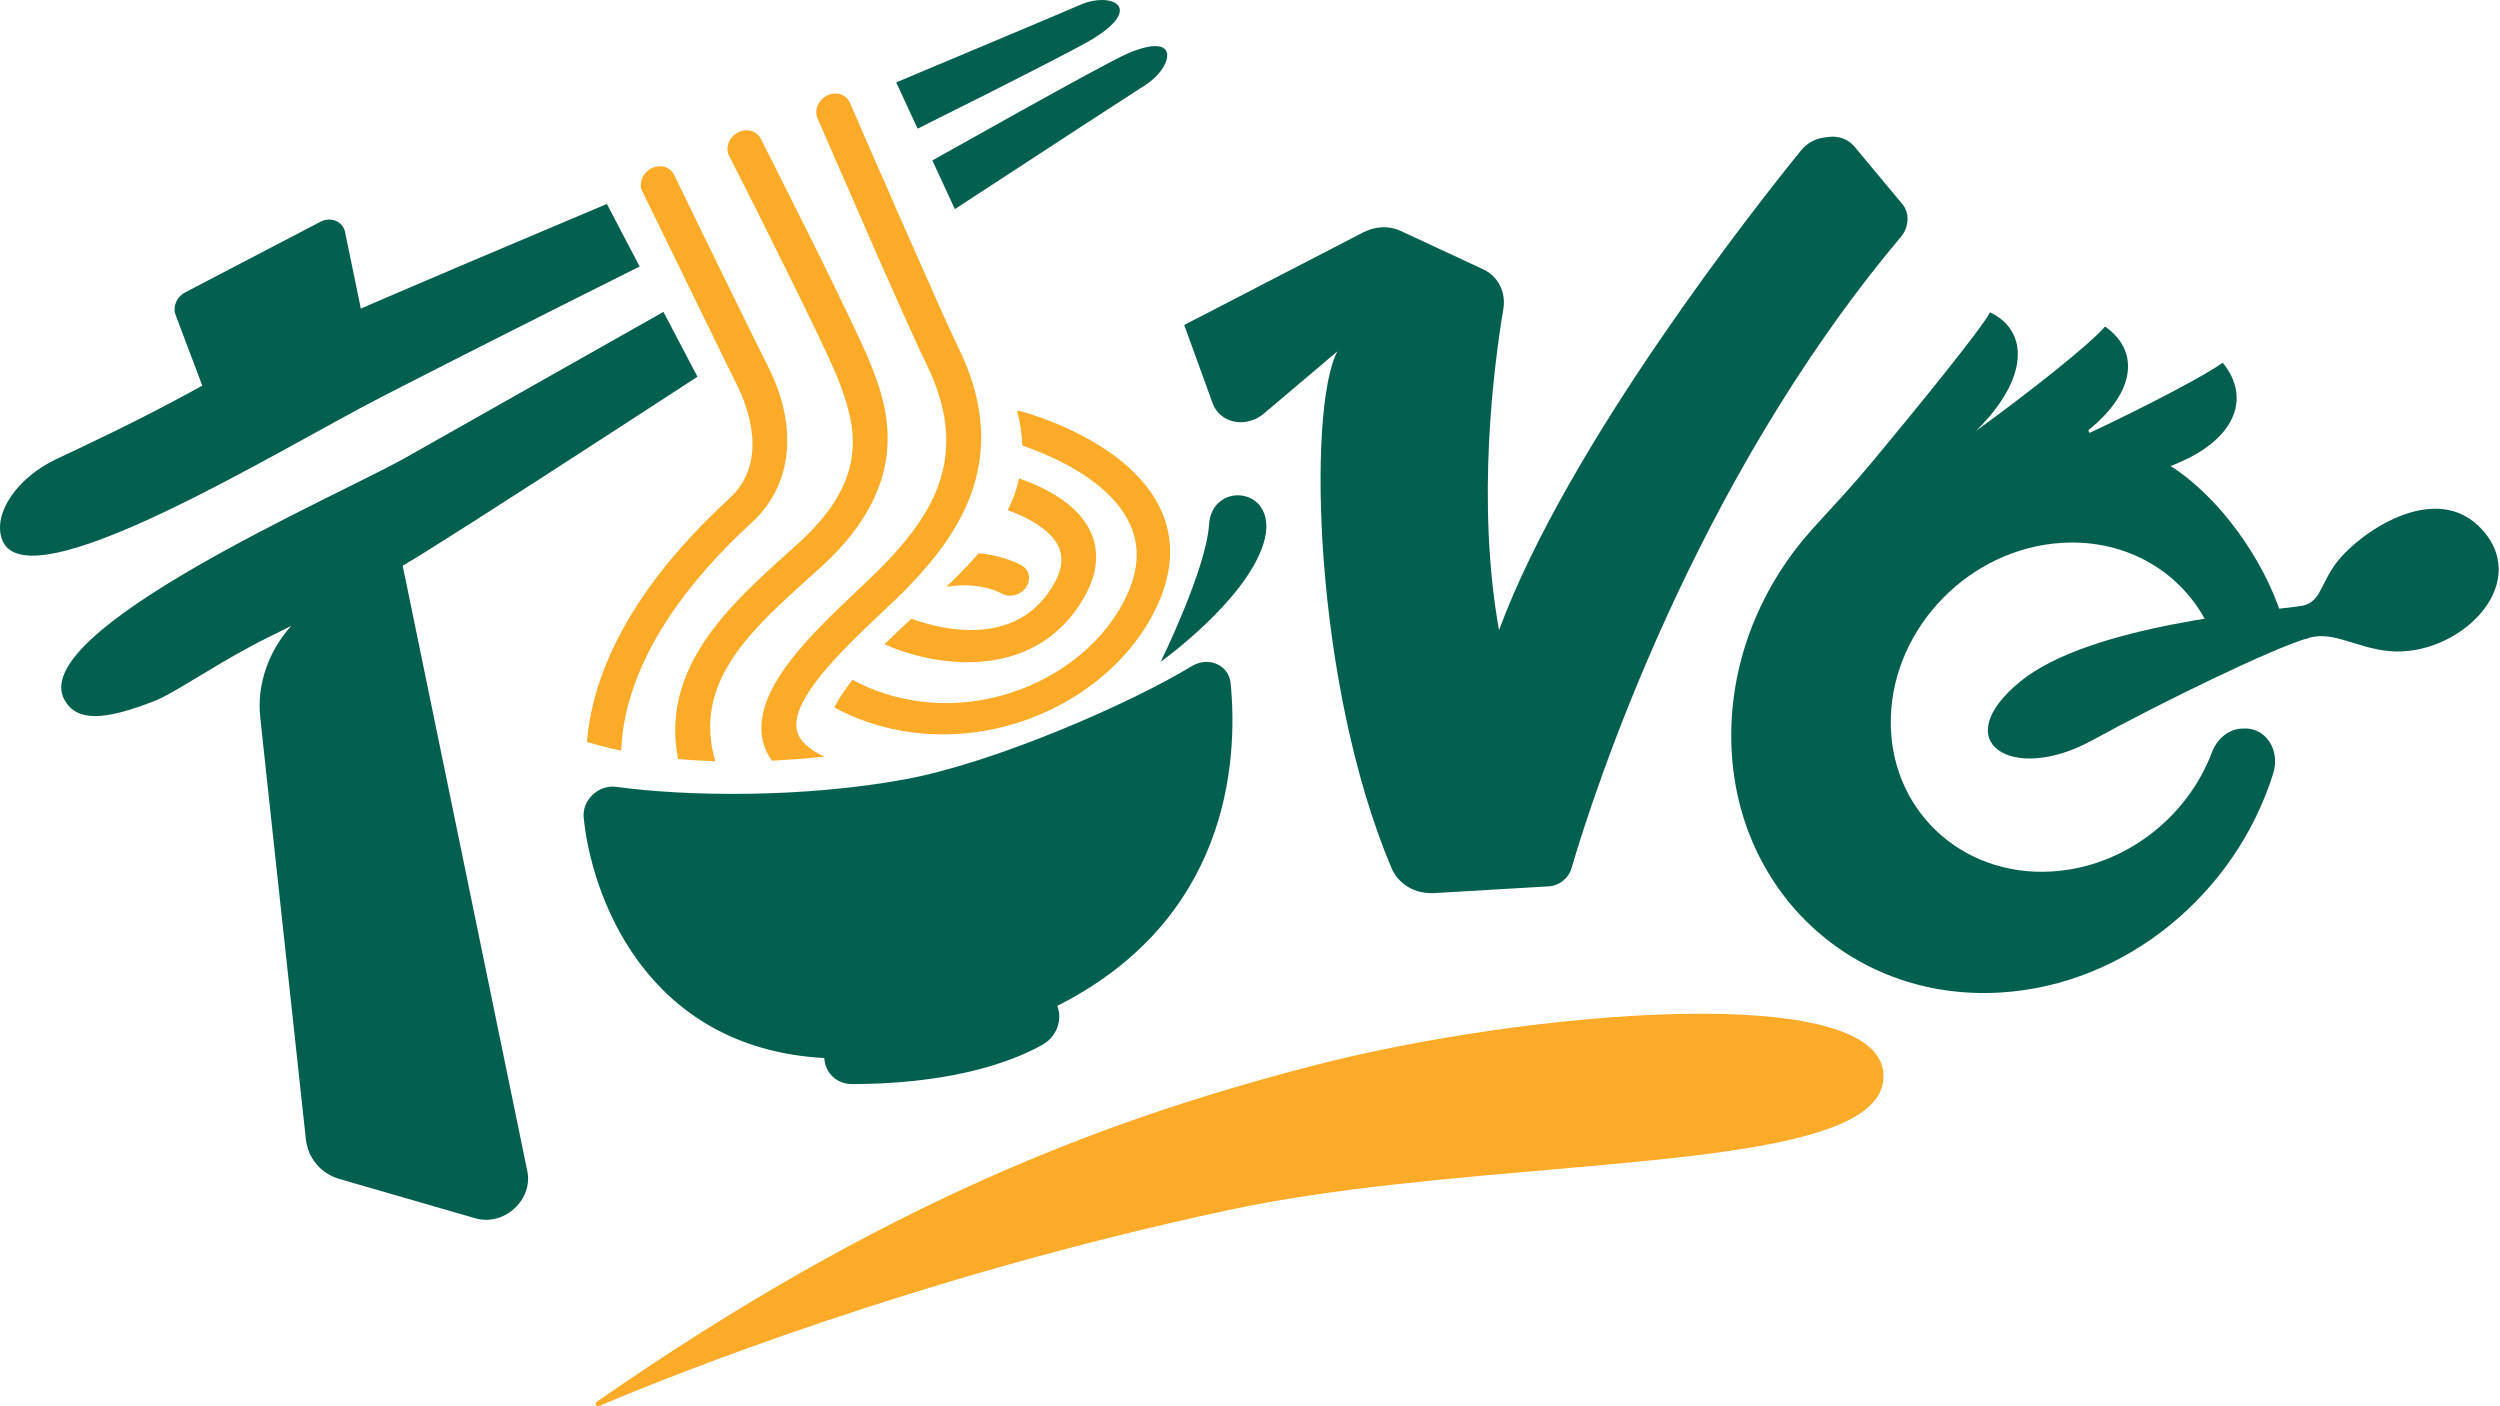 <svg width="80" height="45" viewBox="0 0 80 45" fill="none" xmlns="http://www.w3.org/2000/svg">
<path d="M44.673 37.897C42.811 38.105 40.973 38.365 39.283 38.728C29.308 40.867 21.48 44.013 19.168 44.993C19.076 45.031 19.019 44.911 19.101 44.853C28.264 38.495 35.326 35.843 41.973 34.112C48.772 32.342 60.427 31.312 60.271 34.5C60.147 37.057 52.211 37.055 44.673 37.897Z" fill="#FBAB27"/>
<path d="M24.056 16.722C22.122 18.493 19.997 21.094 19.877 24.021C19.507 23.942 19.142 23.851 18.782 23.743C19.046 20.577 21.283 17.836 23.335 15.955C24.625 14.775 23.923 12.989 23.563 12.277C23.491 12.133 23.392 11.937 23.277 11.702V11.699L23.236 11.616L20.524 6.06C20.447 5.792 20.603 5.485 20.887 5.366C20.97 5.333 21.054 5.317 21.136 5.32C21.321 5.326 21.488 5.422 21.569 5.59C21.574 5.599 21.576 5.605 21.581 5.614C21.832 6.131 22.161 6.803 22.506 7.515C22.727 7.964 22.952 8.429 23.172 8.881C23.532 9.615 23.876 10.315 24.147 10.865C24.325 11.226 24.472 11.519 24.571 11.716C25.555 13.655 25.361 15.524 24.056 16.722Z" fill="#FBAB27"/>
<path d="M23.335 4.992C23.567 5.445 23.864 6.035 24.19 6.683C24.393 7.09 24.607 7.518 24.82 7.952C25.138 8.588 25.458 9.233 25.746 9.826C26.271 10.899 26.696 11.809 26.85 12.211C27.424 13.707 27.797 15.336 25.574 17.36L25.201 17.696C23.361 19.356 21.127 21.367 21.698 24.29C22.093 24.324 22.488 24.347 22.888 24.36C22.163 21.847 23.989 20.201 25.912 18.468L26.288 18.129C29.298 15.393 28.353 12.929 27.897 11.744C27.733 11.306 27.27 10.328 26.716 9.194C26.433 8.613 26.129 7.993 25.825 7.385C25.618 6.972 25.413 6.562 25.217 6.173C24.89 5.516 24.586 4.913 24.351 4.452C24.346 4.446 24.343 4.439 24.341 4.434C24.256 4.269 24.095 4.176 23.913 4.169C23.831 4.167 23.747 4.182 23.664 4.215C23.381 4.332 23.226 4.63 23.297 4.894C23.305 4.927 23.316 4.961 23.333 4.992L23.335 4.992Z" fill="#FBAB27"/>
<path d="M26.162 3.789C26.35 4.216 26.585 4.762 26.849 5.367C27.008 5.733 27.179 6.123 27.355 6.523C27.607 7.102 27.87 7.7 28.119 8.277C28.788 9.79 29.4 11.155 29.645 11.65C31.077 14.557 29.852 16.437 28.318 18.039C28.079 18.286 27.769 18.582 27.439 18.893C25.924 20.326 24.037 22.109 24.413 23.718C24.466 23.942 24.561 24.149 24.697 24.341C25.264 24.314 25.826 24.271 26.382 24.211C25.876 23.981 25.578 23.7 25.502 23.379C25.27 22.389 27.018 20.737 28.172 19.645C28.516 19.323 28.838 19.019 29.096 18.748C30.736 17.039 32.396 14.624 30.658 11.102C30.415 10.613 29.786 9.193 29.102 7.64C28.855 7.085 28.604 6.514 28.364 5.959C28.195 5.578 28.033 5.208 27.878 4.858C27.617 4.254 27.381 3.711 27.197 3.284C27.194 3.278 27.19 3.269 27.184 3.263C27.103 3.095 26.936 2.999 26.754 2.993C26.672 2.99 26.588 3.005 26.505 3.038C26.232 3.15 26.074 3.442 26.134 3.702C26.139 3.732 26.151 3.763 26.162 3.79V3.789Z" fill="#FBAB27"/>
<path d="M32.671 13.164C32.628 13.154 32.589 13.148 32.545 13.146C32.651 13.535 32.705 13.905 32.713 14.258C33.012 14.359 33.446 14.524 33.913 14.758C34.759 15.18 35.706 15.829 36.139 16.732C36.471 17.426 36.452 18.171 36.08 19.003C35.431 20.456 34.011 21.647 32.287 22.189C30.973 22.598 29.611 22.599 28.367 22.21C27.991 22.096 27.629 21.943 27.28 21.753C27.049 22.047 26.85 22.341 26.695 22.638C27.038 22.823 27.394 22.978 27.759 23.104C28.451 23.339 29.178 23.471 29.915 23.496C30.787 23.525 31.671 23.407 32.541 23.136C34.588 22.495 36.278 21.069 37.059 19.32C37.55 18.225 37.571 17.196 37.123 16.259C36.471 14.897 34.964 14.048 33.883 13.59C33.226 13.309 32.725 13.176 32.671 13.164Z" fill="#FBAB27"/>
<path d="M28.305 20.615C28.627 20.764 29.036 20.909 29.497 21.016C29.888 21.109 30.314 21.173 30.758 21.188C32.05 21.232 33.462 20.858 34.427 19.529C35.047 18.669 35.226 17.863 34.948 17.136C34.727 16.553 34.236 16.12 33.706 15.806C33.335 15.586 32.945 15.428 32.613 15.311C32.534 15.666 32.408 16.003 32.249 16.326C32.588 16.45 32.966 16.62 33.278 16.839V16.842C33.564 17.039 33.795 17.28 33.901 17.559C34.054 17.966 33.931 18.435 33.525 18.997C32.713 20.12 31.468 20.248 30.467 20.121C29.925 20.05 29.454 19.905 29.165 19.799C28.877 20.062 28.587 20.336 28.305 20.615Z" fill="#FBAB27"/>
<path d="M31.771 18.874C31.944 18.932 32.045 18.988 32.054 18.991C32.129 19.038 32.217 19.059 32.307 19.062C32.498 19.069 32.7 18.977 32.824 18.81C33.002 18.563 32.948 18.245 32.699 18.096C32.691 18.09 32.629 18.055 32.519 18.007C32.295 17.906 31.875 17.754 31.313 17.705C31.092 17.964 30.856 18.212 30.613 18.458C30.516 18.556 30.406 18.66 30.286 18.771C30.318 18.773 30.357 18.768 30.389 18.764C30.999 18.672 31.486 18.779 31.771 18.874Z" fill="#FBAB27"/>
<path d="M33.376 2.094C34.153 1.694 34.706 1.4 34.963 1.249H34.966C35 1.223 35.03 1.206 35.053 1.192C36.617 0.196 35.51 -0.271 34.549 0.162C34.236 0.302 31.858 1.301 28.679 2.636L29.364 4.117C30.949 3.329 32.315 2.641 33.376 2.094H33.376Z" fill="#04604E"/>
<path d="M29.835 5.134L30.556 6.691C33.808 4.565 36.292 2.947 36.616 2.744C37.48 2.215 37.778 1.127 36.422 1.584H36.419C36.314 1.616 36.199 1.661 36.076 1.716C35.886 1.797 35.428 2.04 34.754 2.402C33.623 3.016 31.892 3.977 29.835 5.134Z" fill="#04604E"/>
<path d="M38.128 21.321C36.155 22.524 31.797 24.417 28.968 24.937C25.658 25.545 21.955 25.486 19.721 25.179C19.157 25.101 18.624 25.6 18.678 26.159C18.905 28.513 20.563 33.536 26.377 33.858C26.399 34.325 26.768 34.69 27.265 34.69C28.71 34.692 31.384 34.528 33.357 33.433C33.815 33.178 34.009 32.63 33.833 32.188C39.261 29.446 39.634 24.477 39.381 21.866C39.324 21.276 38.669 20.99 38.128 21.321Z" fill="#04604E"/>
<path d="M12.172 12.722C8.924 14.391 0.768 19.437 0.054 17.233C-0.217 16.4 0.564 15.278 1.797 14.694C2.501 14.357 4.395 13.492 6.447 12.356C6.456 12.354 6.466 12.348 6.473 12.342L6.406 12.162L5.62 10.079C5.518 9.814 5.654 9.5 5.925 9.356L10.254 7.097C10.587 6.924 10.971 7.082 11.042 7.424L11.525 9.77L11.545 9.874C13.439 9.056 16.324 7.831 19.42 6.526L20.468 8.528C17.787 9.869 14.963 11.288 12.172 12.721V12.722Z" fill="#04604E"/>
<path d="M16.876 37.48C16.943 37.801 16.867 38.147 16.668 38.435C16.338 38.914 15.739 39.141 15.217 38.987L10.863 37.728C10.268 37.554 9.852 37.063 9.787 36.447L8.662 26.061L8.328 22.957C8.214 21.907 8.592 20.837 9.319 20.026C9.068 20.153 8.814 20.283 8.57 20.401C8.404 20.482 8.238 20.567 8.077 20.654C6.715 21.381 5.546 22.195 4.953 22.428C3.32 23.067 2.461 23.095 2.068 22.405C0.812 20.198 10.855 15.845 12.952 14.66C15.348 13.307 18.275 11.647 21.23 9.98L22.318 12.055C18.57 14.495 15.148 16.706 13.617 17.659C13.524 17.716 13.438 17.77 13.358 17.819C13.203 17.913 13.044 18.009 12.885 18.104L13.008 18.694L16.875 37.481L16.876 37.48Z" fill="#04604E"/>
<path d="M60.819 7.593C61.093 7.267 61.118 6.822 60.872 6.526L59.339 4.687C59.142 4.45 58.826 4.337 58.498 4.384L58.341 4.407C58.068 4.446 57.813 4.592 57.635 4.812C56.256 6.51 50.185 14.177 47.969 20.164C47.237 16.087 47.8 11.723 48.107 9.888C48.197 9.345 47.939 8.84 47.46 8.617L44.817 7.387C44.453 7.218 44.011 7.236 43.625 7.436L37.895 10.399L38.805 12.907C38.915 13.21 39.173 13.427 39.498 13.492C39.824 13.557 40.18 13.459 40.451 13.229L42.794 11.245C41.824 13.105 42.041 21.895 44.527 27.774C44.75 28.302 45.289 28.614 45.895 28.579L49.565 28.363C49.895 28.343 50.194 28.107 50.287 27.787C50.991 25.389 54.173 15.494 60.819 7.593V7.593Z" fill="#04604E"/>
<path d="M71.779 23.314L71.712 23.317C71.301 23.342 70.941 23.651 70.782 24.074C69.994 26.164 67.978 27.748 65.659 27.887C62.724 28.064 60.418 25.854 60.507 22.949C60.596 20.045 63.047 17.546 65.984 17.371C68.079 17.245 69.853 18.336 70.665 20.026L73.009 19.698C72.424 17.873 71.009 15.897 69.457 14.912C71.533 14.132 72.065 12.743 71.125 11.606C70.619 11.985 68.669 13.009 66.863 13.854C66.841 13.803 66.848 13.82 66.825 13.768C68.359 12.537 68.465 11.215 67.36 10.448C66.909 10.993 64.928 12.56 63.23 13.79C63.239 13.782 63.247 13.775 63.255 13.766C64.925 12.112 64.933 10.592 63.683 9.995C63.342 10.609 61.258 13.157 59.906 14.787C59.305 15.511 58.667 16.195 58.034 16.887C56.473 18.598 55.478 20.843 55.404 23.254C55.25 28.246 59.103 32.055 64.013 31.761C68.054 31.519 71.548 28.572 72.742 24.753C72.979 23.997 72.501 23.269 71.779 23.312L71.779 23.314Z" fill="#04604E"/>
<path d="M79.464 16.987C77.963 15.255 75.349 17.122 74.673 18.134C74.217 18.818 74.229 19.298 73.609 19.397C73.594 19.4 73.575 19.402 73.555 19.405L73.79 20.437C73.853 20.419 73.909 20.403 73.953 20.393C74.716 20.213 75.437 20.744 76.465 20.836C78.637 21.031 81.009 18.771 79.464 16.987Z" fill="#04604E"/>
<path d="M64.652 21.805C62.266 23.753 64.392 25.09 66.934 23.698C69.187 22.464 72.707 20.751 73.862 20.417L73.61 19.397C72.543 19.547 66.892 19.977 64.652 21.805Z" fill="#04604E"/>
<path d="M38.69 16.782C38.597 18.221 37.142 21.177 37.142 21.177C37.142 21.177 39.836 19.254 40.425 17.417C41.014 15.581 38.783 15.343 38.69 16.782Z" fill="#04604E"/>
</svg>
